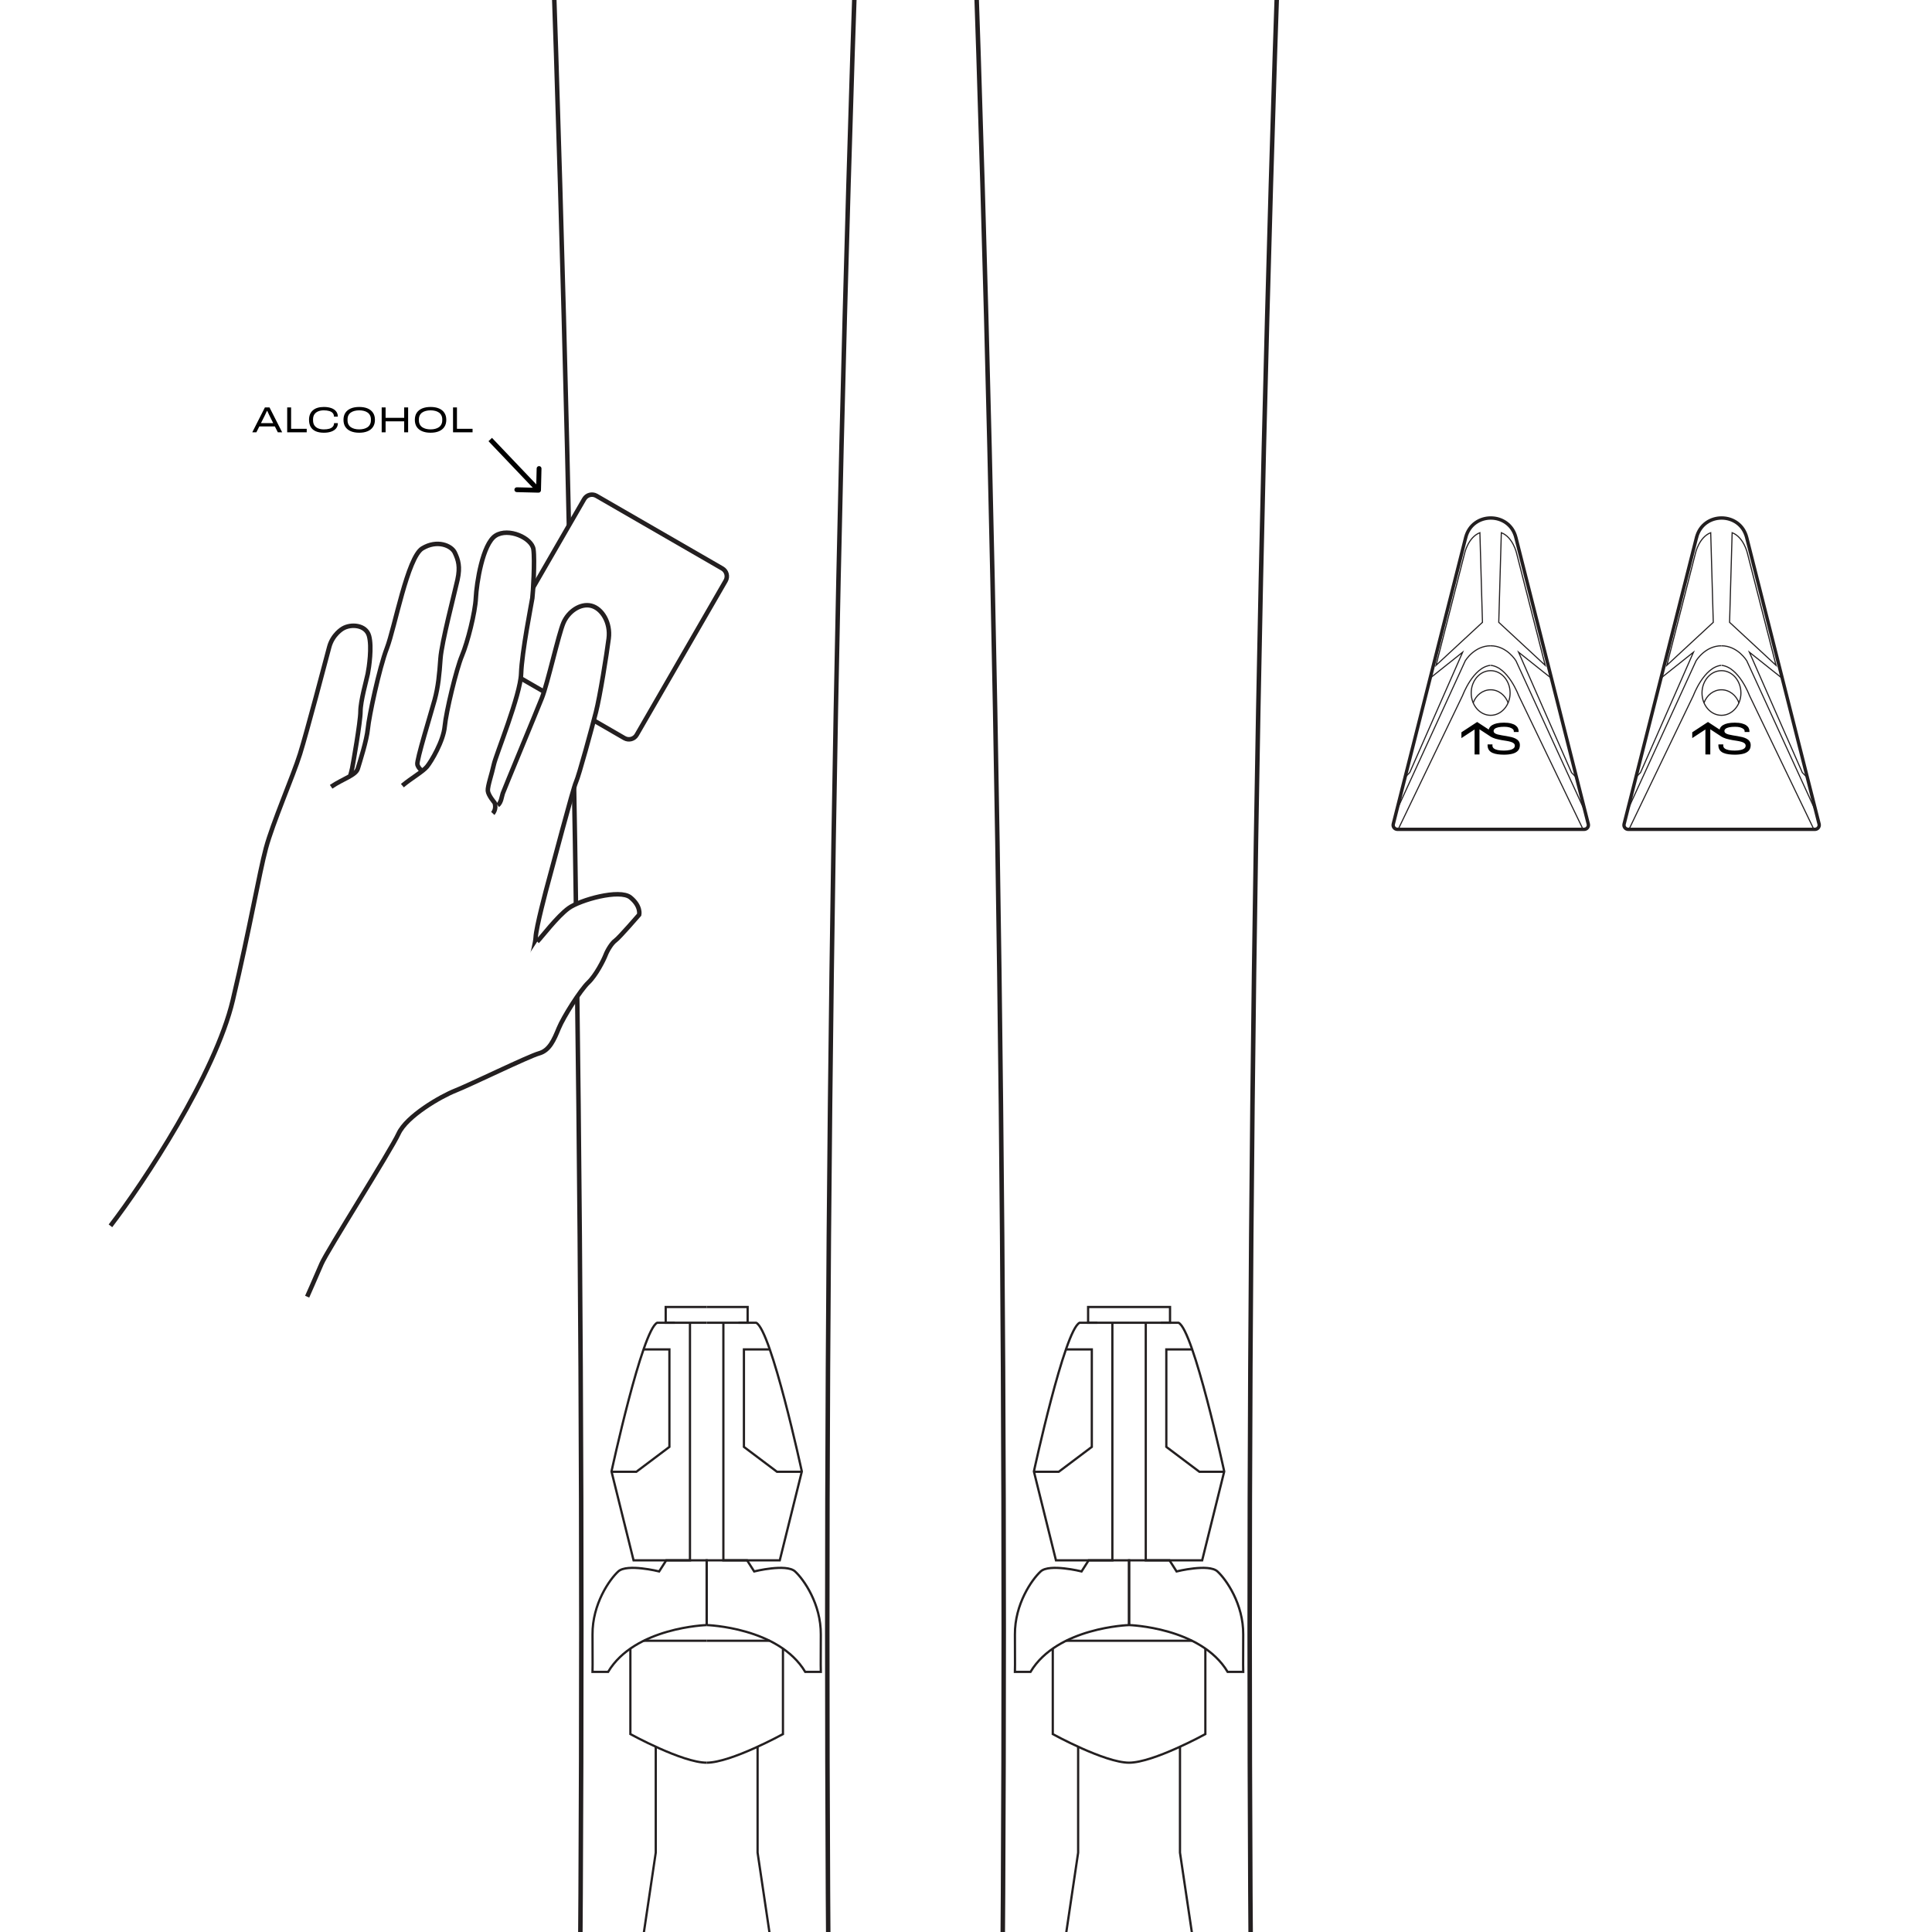 <svg width="800" height="800" viewBox="0 0 800 800" fill="none" xmlns="http://www.w3.org/2000/svg">
<rect x="0" y="0" width="800" height="800" fill="#808080" stroke="none"/>
<g clip-path="url(#clip0_3083_750)">
<rect width="800" height="800" fill="white"/>
<g clip-path="url(#clip1_3083_750)">
<path d="M291.636 1618.17C252.61 1618.19 219.411 1585.01 222.132 1545.4C246.913 965.459 246.913 384.661 222.132 -195.28C219.416 -234.888 252.61 -268.068 291.636 -268.05C331.389 -269.019 362.901 -234.19 361.141 -195.285C336.359 384.661 336.359 965.459 361.141 1545.4C362.901 1584.31 331.389 1619.13 291.636 1618.17V1618.17Z" stroke="#231F20" stroke-width="1.863" stroke-miterlimit="10"/>
<path d="M292.614 541.199H309.579V547.72H292.614" stroke="#231F20" stroke-width="0.932" stroke-miterlimit="10"/>
<path d="M299.531 547.72V646.096H322.887L332.022 609.301C332.022 609.301 319.366 550.72 313.105 547.72H305.796" stroke="#231F20" stroke-width="0.932" stroke-miterlimit="10"/>
<path d="M318.751 558.764H308.042V599.127L321.741 609.436H331.789" stroke="#231F20" stroke-width="0.932" stroke-miterlimit="10"/>
<path d="M292.614 672.908C292.614 672.908 322.361 673.788 333.419 692.281H339.88C339.88 692.281 339.782 689.444 339.88 676.821C339.978 664.197 332.837 654.019 329.213 650.693C325.594 647.367 312.285 650.693 312.285 650.693L309.351 646.096H292.618V672.908H292.614Z" stroke="#231F20" stroke-width="0.932" stroke-miterlimit="10"/>
<path d="M292.614 679.401H318.662" stroke="#231F20" stroke-width="0.932" stroke-miterlimit="10"/>
<path d="M324.205 682.653V718.05C324.205 718.05 302.694 729.891 292.614 729.891" stroke="#231F20" stroke-width="0.932" stroke-miterlimit="10"/>
<path d="M313.701 723.286V767.143L319.133 803.639L312.872 823.115H292.614" stroke="#231F20" stroke-width="0.932" stroke-miterlimit="10"/>
<path d="M292.614 541.199H275.653V547.72H292.614" stroke="#231F20" stroke-width="0.932" stroke-miterlimit="10"/>
<path d="M285.701 547.72V646.096H262.345L253.21 609.301C253.21 609.301 265.867 550.72 272.127 547.72H279.436" stroke="#231F20" stroke-width="0.932" stroke-miterlimit="10"/>
<path d="M266.482 558.764H277.186V599.127L263.487 609.436H253.439" stroke="#231F20" stroke-width="0.932" stroke-miterlimit="10"/>
<path d="M292.614 672.908C292.614 672.908 262.867 673.788 251.809 692.281H245.348C245.348 692.281 245.445 689.444 245.348 676.821C245.25 664.197 252.391 654.019 256.015 650.693C259.634 647.367 272.943 650.693 272.943 650.693L275.877 646.096H292.609V672.908H292.614Z" stroke="#231F20" stroke-width="0.932" stroke-miterlimit="10"/>
<path d="M292.614 679.401H266.565" stroke="#231F20" stroke-width="0.932" stroke-miterlimit="10"/>
<path d="M261.026 682.653V718.05C261.026 718.05 282.538 729.891 292.618 729.891" stroke="#231F20" stroke-width="0.932" stroke-miterlimit="10"/>
<path d="M271.531 723.286V767.143L266.099 803.639L272.36 823.115H292.613" stroke="#231F20" stroke-width="0.932" stroke-miterlimit="10"/>
<path d="M466.544 1618.17C427.518 1618.19 394.32 1585.01 397.04 1545.4C421.821 965.459 421.821 384.661 397.04 -195.28C394.32 -234.888 427.514 -268.068 466.544 -268.05C506.297 -269.019 537.81 -234.19 536.049 -195.285C511.267 384.661 511.267 965.459 536.049 1545.4C537.81 1584.31 506.297 1619.13 466.544 1618.17V1618.17Z" stroke="#231F20" stroke-width="1.863" stroke-miterlimit="10"/>
<path d="M467.523 541.199H484.484V547.72H467.523" stroke="#231F20" stroke-width="0.932" stroke-miterlimit="10"/>
<path d="M474.436 547.72V646.096H497.792L506.927 609.301C506.927 609.301 494.27 550.72 488.01 547.72H480.701" stroke="#231F20" stroke-width="0.932" stroke-miterlimit="10"/>
<path d="M493.656 558.764H482.951V599.127L496.651 609.436H506.698" stroke="#231F20" stroke-width="0.932" stroke-miterlimit="10"/>
<path d="M467.523 672.908C467.523 672.908 497.27 673.788 508.329 692.281H514.79C514.79 692.281 514.692 689.444 514.79 676.821C514.888 664.197 507.747 654.019 504.123 650.693C500.503 647.367 487.195 650.693 487.195 650.693L484.26 646.096H467.528V672.908H467.523Z" stroke="#231F20" stroke-width="0.932" stroke-miterlimit="10"/>
<path d="M467.523 679.401H493.572" stroke="#231F20" stroke-width="0.932" stroke-miterlimit="10"/>
<path d="M499.11 682.653V718.05C499.11 718.05 477.598 729.891 467.518 729.891" stroke="#231F20" stroke-width="0.932" stroke-miterlimit="10"/>
<path d="M488.606 723.286V767.143L494.042 803.639L487.777 823.115H467.523" stroke="#231F20" stroke-width="0.932" stroke-miterlimit="10"/>
<path d="M467.523 541.199H450.562V547.72H467.523" stroke="#231F20" stroke-width="0.932" stroke-miterlimit="10"/>
<path d="M460.606 547.72V646.096H437.25L428.115 609.301C428.115 609.301 440.771 550.72 447.032 547.72H454.341" stroke="#231F20" stroke-width="0.932" stroke-miterlimit="10"/>
<path d="M441.386 558.764H452.095V599.127L438.396 609.436H428.348" stroke="#231F20" stroke-width="0.932" stroke-miterlimit="10"/>
<path d="M467.524 672.908C467.524 672.908 437.777 673.788 426.718 692.281H420.257C420.257 692.281 420.355 689.444 420.257 676.821C420.16 664.197 427.3 654.019 430.925 650.693C434.544 647.367 447.852 650.693 447.852 650.693L450.787 646.096H467.519V672.908H467.524Z" stroke="#231F20" stroke-width="0.932" stroke-miterlimit="10"/>
<path d="M467.524 679.401H441.475" stroke="#231F20" stroke-width="0.932" stroke-miterlimit="10"/>
<path d="M435.932 682.653V718.05C435.932 718.05 457.443 729.891 467.523 729.891" stroke="#231F20" stroke-width="0.932" stroke-miterlimit="10"/>
<path d="M446.435 723.286V767.143L441.004 803.639L447.264 823.115H467.523" stroke="#231F20" stroke-width="0.932" stroke-miterlimit="10"/>
<path d="M606.909 222.58L576.929 341.21C576.645 342.328 577.493 343.413 578.648 343.413H655.955C657.11 343.413 657.953 342.328 657.674 341.21L627.694 222.58C624.969 211.792 609.639 211.792 606.914 222.58H606.909Z" stroke="#231F20" stroke-width="1.397" stroke-miterlimit="10"/>
<path d="M639.833 275.502L620.604 257.689L621.666 220.577C626.473 222.417 627.959 228.99 627.959 228.99L639.833 275.502Z" stroke="#231F20" stroke-width="0.466" stroke-miterlimit="10"/>
<path d="M617.231 267.406C624.037 267.406 627.745 273.662 627.745 273.662L656.402 336.188" stroke="#231F20" stroke-width="0.466" stroke-miterlimit="10"/>
<path d="M642.433 280.914L628.808 270.056L650.72 319.894L652.839 322.088L642.433 280.914Z" stroke="#231F20" stroke-width="0.466" stroke-miterlimit="10"/>
<path d="M617.302 275.502C624.475 276.261 628.807 287.925 628.807 287.925L655.508 343.418" stroke="#231F20" stroke-width="0.466" stroke-miterlimit="10"/>
<path d="M594.626 275.502L613.855 257.689L612.793 220.577C607.986 222.417 606.5 228.99 606.5 228.99L594.626 275.502Z" stroke="#231F20" stroke-width="0.466" stroke-miterlimit="10"/>
<path d="M617.231 267.406C610.426 267.406 606.718 273.662 606.718 273.662L578.061 336.188" stroke="#231F20" stroke-width="0.466" stroke-miterlimit="10"/>
<path d="M592.026 280.914L605.656 270.056L583.74 319.894L581.62 322.088L592.026 280.914Z" stroke="#231F20" stroke-width="0.466" stroke-miterlimit="10"/>
<path d="M617.162 275.502C609.989 276.261 605.657 287.925 605.657 287.925L578.956 343.418" stroke="#231F20" stroke-width="0.466" stroke-miterlimit="10"/>
<path d="M628.896 306.949C628.593 306.52 628.183 306.166 627.666 305.887C627.149 305.607 626.566 305.388 625.914 305.225C625.262 305.062 624.596 304.927 623.911 304.816C623.227 304.704 622.565 304.597 621.918 304.489C621.27 304.382 620.688 304.261 620.166 304.126C619.644 303.991 619.23 303.805 618.927 303.576C618.624 303.348 618.471 303.05 618.471 302.691C618.471 302.333 618.634 302.021 618.964 301.76C619.295 301.499 619.784 301.299 620.436 301.154C621.088 301.01 621.918 300.94 622.924 300.94C623.744 300.94 624.447 301.028 625.029 301.201C625.611 301.373 626.059 301.597 626.371 301.862C626.683 302.128 626.837 302.431 626.837 302.766V303.101H628.83V302.747C628.83 302.314 628.723 301.886 628.514 301.462C628.304 301.038 627.964 300.665 627.498 300.334C627.032 300.004 626.413 299.743 625.635 299.542C624.857 299.342 623.897 299.244 622.756 299.244C621.615 299.244 620.679 299.333 619.877 299.505C619.076 299.678 618.419 299.924 617.902 300.241C617.385 300.558 617.003 300.931 616.756 301.359C616.621 301.592 616.523 301.839 616.463 302.095L611.66 298.956L605.144 303.227V305.631L610.594 302.058V312.399H612.62V301.988L616.365 304.438C616.868 304.769 617.52 305.361 619.258 305.892C619.905 306.059 621.135 306.362 621.82 306.469C622.505 306.576 623.171 306.679 623.823 306.786C624.475 306.893 625.057 307.024 625.574 307.177C626.091 307.331 626.501 307.536 626.804 307.792C627.107 308.048 627.26 308.384 627.26 308.808C627.26 309.106 627.177 309.367 627.009 309.59C626.841 309.814 626.608 310.005 626.31 310.158C626.012 310.312 625.672 310.438 625.285 310.531C624.899 310.624 624.489 310.694 624.056 310.736C623.622 310.778 623.18 310.801 622.733 310.801C621.75 310.801 620.902 310.727 620.189 310.578C619.477 310.429 618.927 310.2 618.55 309.888C618.172 309.576 617.981 309.199 617.981 308.752C617.981 308.64 617.981 308.542 617.991 308.463C617.995 308.384 618.005 308.309 618.019 308.249H615.988C615.988 308.272 615.988 308.309 615.978 308.36C615.974 308.412 615.969 308.467 615.969 308.528C615.969 309.348 616.151 310.019 616.509 310.54C616.868 311.062 617.367 311.463 618 311.742C618.634 312.022 619.36 312.217 620.18 312.329C621 312.441 621.862 312.497 622.77 312.497C624.06 312.497 625.206 312.371 626.198 312.124C627.191 311.877 627.964 311.458 628.518 310.876C629.073 310.294 629.347 309.516 629.347 308.547C629.347 307.913 629.194 307.382 628.891 306.954L628.896 306.949Z" fill="black"/>
<path d="M617.246 296.193C621.696 296.193 625.304 292.056 625.304 286.951C625.304 281.847 621.696 277.71 617.246 277.71C612.795 277.71 609.187 281.847 609.187 286.951C609.187 292.056 612.795 296.193 617.246 296.193Z" stroke="#231F20" stroke-width="0.466" stroke-miterlimit="10"/>
<path d="M610.017 291.037C611.163 287.864 613.967 285.624 617.246 285.624C620.525 285.624 623.372 287.897 624.499 291.097" stroke="#231F20" stroke-width="0.466" stroke-miterlimit="10"/>
<path d="M702.485 222.58L672.505 341.21C672.221 342.328 673.069 343.413 674.224 343.413H751.531C752.686 343.413 753.529 342.328 753.25 341.21L723.27 222.58C720.545 211.792 705.215 211.792 702.49 222.58H702.485Z" stroke="#231F20" stroke-width="1.397" stroke-miterlimit="10"/>
<path d="M735.409 275.502L716.18 257.689L717.242 220.577C722.049 222.417 723.535 228.99 723.535 228.99L735.409 275.502Z" stroke="#231F20" stroke-width="0.466" stroke-miterlimit="10"/>
<path d="M712.808 267.406C719.613 267.406 723.321 273.662 723.321 273.662L751.978 336.188" stroke="#231F20" stroke-width="0.466" stroke-miterlimit="10"/>
<path d="M738.009 280.914L724.384 270.056L746.296 319.894L748.415 322.088L738.009 280.914Z" stroke="#231F20" stroke-width="0.466" stroke-miterlimit="10"/>
<path d="M712.878 275.502C720.051 276.261 724.384 287.925 724.384 287.925L751.084 343.418" stroke="#231F20" stroke-width="0.466" stroke-miterlimit="10"/>
<path d="M690.202 275.502L709.431 257.689L708.368 220.577C703.561 222.417 702.075 228.99 702.075 228.99L690.202 275.502Z" stroke="#231F20" stroke-width="0.466" stroke-miterlimit="10"/>
<path d="M712.808 267.406C706.003 267.406 702.295 273.662 702.295 273.662L673.638 336.188" stroke="#231F20" stroke-width="0.466" stroke-miterlimit="10"/>
<path d="M687.603 280.914L701.232 270.056L679.316 319.894L677.196 322.088L687.603 280.914Z" stroke="#231F20" stroke-width="0.466" stroke-miterlimit="10"/>
<path d="M712.734 275.502C705.56 276.261 701.228 287.925 701.228 287.925L674.527 343.418" stroke="#231F20" stroke-width="0.466" stroke-miterlimit="10"/>
<path d="M724.472 306.949C724.169 306.52 723.759 306.166 723.242 305.887C722.725 305.607 722.143 305.388 721.49 305.225C720.838 305.062 720.172 304.927 719.487 304.816C718.803 304.704 718.141 304.597 717.494 304.489C716.846 304.382 716.264 304.261 715.742 304.126C715.221 303.991 714.806 303.805 714.503 303.576C714.2 303.348 714.047 303.05 714.047 302.691C714.047 302.333 714.21 302.021 714.54 301.76C714.871 301.499 715.36 301.299 716.012 301.154C716.665 301.01 717.494 300.94 718.5 300.94C719.32 300.94 720.023 301.028 720.605 301.201C721.188 301.373 721.635 301.597 721.947 301.862C722.259 302.128 722.413 302.431 722.413 302.766V303.101H724.406V302.747C724.406 302.314 724.299 301.886 724.09 301.462C723.88 301.038 723.54 300.665 723.074 300.334C722.608 300.004 721.989 299.743 721.211 299.542C720.433 299.342 719.473 299.244 718.332 299.244C717.191 299.244 716.255 299.333 715.453 299.505C714.652 299.678 713.995 299.924 713.478 300.241C712.961 300.558 712.579 300.931 712.332 301.359C712.197 301.592 712.1 301.839 712.039 302.095L707.236 298.956L700.72 303.227V305.631L706.17 302.058V312.399H708.196V301.988L711.941 304.438C712.444 304.769 713.096 305.361 714.834 305.892C715.481 306.059 716.711 306.362 717.396 306.469C718.081 306.576 718.747 306.679 719.399 306.786C720.051 306.893 720.633 307.024 721.15 307.177C721.667 307.331 722.077 307.536 722.38 307.792C722.683 308.048 722.837 308.384 722.837 308.808C722.837 309.106 722.753 309.367 722.585 309.59C722.417 309.814 722.185 310.005 721.886 310.158C721.588 310.312 721.248 310.438 720.862 310.531C720.475 310.624 720.065 310.694 719.632 310.736C719.199 310.778 718.756 310.801 718.309 310.801C717.326 310.801 716.478 310.727 715.766 310.578C715.053 310.429 714.503 310.2 714.126 309.888C713.749 309.576 713.558 309.199 713.558 308.752C713.558 308.64 713.558 308.542 713.567 308.463C713.572 308.384 713.581 308.309 713.595 308.249H711.564C711.564 308.272 711.564 308.309 711.555 308.36C711.55 308.412 711.545 308.467 711.545 308.528C711.545 309.348 711.727 310.019 712.086 310.54C712.444 311.062 712.943 311.463 713.576 311.742C714.21 312.022 714.936 312.217 715.756 312.329C716.576 312.441 717.438 312.497 718.346 312.497C719.637 312.497 720.782 312.371 721.775 312.124C722.767 311.877 723.54 311.458 724.094 310.876C724.649 310.294 724.924 309.516 724.924 308.547C724.924 307.913 724.77 307.382 724.467 306.954L724.472 306.949Z" fill="black"/>
<path d="M712.822 296.193C717.272 296.193 720.88 292.056 720.88 286.951C720.88 281.847 717.272 277.71 712.822 277.71C708.371 277.71 704.763 281.847 704.763 286.951C704.763 292.056 708.371 296.193 712.822 296.193Z" stroke="#231F20" stroke-width="0.466" stroke-miterlimit="10"/>
<path d="M705.593 291.037C706.739 287.864 709.543 285.624 712.822 285.624C716.102 285.624 718.948 287.897 720.075 291.097" stroke="#231F20" stroke-width="0.466" stroke-miterlimit="10"/>
<path d="M299.102 235.413L246.977 205.319C245.195 204.29 242.916 204.901 241.887 206.683L205.066 270.458C204.037 272.24 204.648 274.519 206.43 275.548L258.555 305.642C260.337 306.671 262.616 306.061 263.645 304.278L300.466 240.504C301.495 238.721 300.884 236.442 299.102 235.413Z" fill="white" stroke="#231F20" stroke-width="1.863" stroke-miterlimit="10"/>
<path d="M45.736 507.585C59.375 489.894 89.15 444.807 96.389 414.194C103.623 383.58 107.335 361.594 110.116 351.206C112.897 340.814 121.436 321.147 124.217 312.245C126.997 303.339 134.93 273.238 136.323 267.946C137.716 262.659 141.89 260.293 141.89 260.293C145.323 258.206 151.49 258.714 152.79 263.26C154.089 267.806 152.79 276.48 152.277 279.033C151.765 281.585 149.263 290.259 149.263 294.619C149.263 298.979 146.11 316.698 145.83 318.091C145.551 319.484 145.09 320.965 145.09 320.965" fill="white"/>
<path d="M45.736 507.585C59.375 489.894 89.15 444.807 96.389 414.194C103.623 383.58 107.335 361.594 110.116 351.206C112.897 340.814 121.436 321.147 124.217 312.245C126.997 303.339 134.93 273.238 136.323 267.946C137.716 262.659 141.89 260.293 141.89 260.293C145.323 258.206 151.49 258.714 152.79 263.26C154.089 267.806 152.79 276.48 152.277 279.033C151.765 281.585 149.263 290.259 149.263 294.619C149.263 298.979 146.11 316.698 145.83 318.091C145.551 319.484 145.09 320.965 145.09 320.965" stroke="#231F20" stroke-width="1.863" stroke-miterlimit="10"/>
<path d="M137.115 325.786C142.034 322.447 147.321 321.054 148.155 318.273C148.989 315.492 151.868 306.586 152.329 301.667C152.79 296.748 156.968 276.806 160.215 268.361C163.462 259.92 168.749 230.788 174.874 227.08C180.995 223.368 186.934 225.874 188.327 228.841C189.72 231.808 190.647 234.594 189.44 240.067C188.234 245.54 182.854 266.041 182.388 272.721C181.922 279.401 181.461 284.315 179.975 289.788C178.489 295.262 172.368 315.021 172.834 316.601C173.3 318.18 174.688 319.107 174.688 319.107" fill="white"/>
<path d="M137.115 325.786C142.034 322.447 147.321 321.054 148.155 318.273C148.989 315.492 151.868 306.586 152.329 301.667C152.79 296.748 156.968 276.806 160.215 268.361C163.462 259.92 168.749 230.788 174.874 227.08C180.995 223.368 186.934 225.874 188.327 228.841C189.72 231.808 190.647 234.594 189.44 240.067C188.234 245.54 182.854 266.041 182.388 272.721C181.922 279.401 181.461 284.315 179.975 289.788C178.489 295.262 172.368 315.021 172.834 316.601C173.3 318.18 174.688 319.107 174.688 319.107" stroke="#231F20" stroke-width="1.863" stroke-miterlimit="10"/>
<path d="M166.615 325.321C170.235 322.26 175.056 319.568 176.821 317.434C178.582 315.301 183.594 306.861 184.149 300.828C184.703 294.801 188.974 276.988 191.29 271.514C193.605 266.041 196.763 253.608 197.042 247.581C197.322 241.553 199.823 225.222 205.208 221.793C210.593 218.365 220.235 222.813 220.887 227.453C221.54 232.092 220.701 245.82 220.422 247.679C220.142 249.537 216.062 270.038 215.782 278.939C215.503 287.846 205.348 312.613 204.509 316.512C203.671 320.411 201.864 325.558 202.003 327.436C202.143 329.313 204.784 332.373 204.784 332.373C205.758 335.019 204.053 336.826 204.053 336.826" fill="white"/>
<path d="M166.615 325.321C170.235 322.26 175.056 319.568 176.821 317.434C178.582 315.301 183.594 306.861 184.149 300.828C184.703 294.801 188.974 276.988 191.29 271.514C193.605 266.041 196.763 253.608 197.042 247.581C197.322 241.553 199.823 225.222 205.208 221.793C210.593 218.365 220.235 222.813 220.887 227.453C221.54 232.092 220.701 245.82 220.422 247.679C220.142 249.537 216.062 270.038 215.782 278.939C215.503 287.846 205.348 312.613 204.509 316.512C203.671 320.411 201.864 325.558 202.003 327.436C202.143 329.313 204.784 332.373 204.784 332.373C205.758 335.019 204.053 336.826 204.053 336.826" stroke="#231F20" stroke-width="1.863" stroke-miterlimit="10"/>
<path d="M206.093 333.435C207.532 332.415 207.756 329.82 208.175 328.567C208.594 327.314 222.042 294.94 224.409 288.954C226.775 282.969 231.275 262.608 233.315 257.875C235.355 253.143 240.368 249.709 244.816 250.823C249.265 251.936 252.889 257.782 252.05 264.369C251.212 270.955 248.431 288.396 246.763 294.889C245.096 301.382 239.711 321.236 238.509 323.835C237.307 326.434 228.396 360.294 227.283 364.282C226.169 368.269 221.996 384.041 221.809 388.122C221.623 392.203 217.263 406.862 217.263 406.862" fill="white"/>
<path d="M206.093 333.435C207.532 332.415 207.756 329.82 208.175 328.567C208.594 327.314 222.042 294.94 224.409 288.954C226.775 282.969 231.275 262.608 233.315 257.875C235.355 253.143 240.368 249.709 244.816 250.823C249.265 251.936 252.889 257.782 252.05 264.369C251.212 270.955 248.431 288.395 246.763 294.889C245.096 301.382 239.711 321.236 238.509 323.835C237.307 326.434 228.396 360.294 227.283 364.282C226.169 368.269 221.996 384.041 221.809 388.122C221.623 392.203 217.263 406.862 217.263 406.862" stroke="#231F20" stroke-width="1.863" stroke-miterlimit="10"/>
<path d="M222.462 389.887C224.269 388.08 230.716 379.495 235.449 376.067C240.181 372.638 256.602 367.994 261.055 371.613C265.508 375.233 264.674 378.754 264.674 378.754C264.674 378.754 256.327 388.401 254.841 389.422C253.355 390.442 251.501 393.502 250.76 395.449C250.02 397.396 246.833 403.797 243.601 406.862C240.368 409.922 233.32 421.055 231.368 425.788C229.421 430.521 227.563 434.974 223.202 436.18C218.842 437.387 194.722 449.167 188.602 451.58C182.481 453.993 168.376 462.154 165.041 469.393C161.701 476.627 135.354 518.08 133.128 523.33C130.901 528.58 127.188 536.927 127.188 536.927" fill="white"/>
<path d="M222.462 389.887C224.269 388.08 230.716 379.495 235.449 376.067C240.181 372.638 256.601 367.994 261.055 371.613C265.508 375.233 264.674 378.754 264.674 378.754C264.674 378.754 256.327 388.401 254.841 389.422C253.355 390.442 251.501 393.502 250.76 395.449C250.02 397.396 246.833 403.797 243.601 406.862C240.368 409.922 233.32 421.055 231.368 425.788C229.421 430.521 227.563 434.974 223.202 436.18C218.842 437.387 194.722 449.167 188.602 451.58C182.481 453.993 168.376 462.154 165.041 469.393C161.701 476.627 135.354 518.08 133.128 523.33C130.901 528.58 127.188 536.927 127.188 536.927" stroke="#231F20" stroke-width="1.863" stroke-miterlimit="10"/>
<path d="M104.465 179L109.7 168.695H111.59L116.84 179H115.04L113.81 176.57H107.39L106.16 179H104.465ZM108.05 175.22H113.135L111.62 172.175C111.56 172.055 111.485 171.9 111.395 171.71C111.305 171.51 111.21 171.305 111.11 171.095C111.02 170.875 110.93 170.68 110.84 170.51C110.76 170.33 110.7 170.205 110.66 170.135H110.54C110.44 170.345 110.325 170.585 110.195 170.855C110.075 171.125 109.96 171.38 109.85 171.62C109.74 171.86 109.65 172.045 109.58 172.175L108.05 175.22ZM118.921 179V168.695H120.541V177.56H127.006V179H118.921ZM134.128 179.18C132.788 179.18 131.658 178.98 130.738 178.58C129.818 178.17 129.123 177.57 128.653 176.78C128.193 175.98 127.963 175 127.963 173.84C127.963 172.14 128.493 170.83 129.553 169.91C130.613 168.98 132.128 168.515 134.098 168.515C135.248 168.515 136.258 168.665 137.128 168.965C137.998 169.265 138.673 169.715 139.153 170.315C139.643 170.905 139.888 171.64 139.888 172.52H138.283C138.283 171.9 138.108 171.4 137.758 171.02C137.408 170.63 136.913 170.35 136.273 170.18C135.643 170 134.908 169.91 134.068 169.91C133.198 169.91 132.428 170.05 131.758 170.33C131.088 170.6 130.563 171.015 130.183 171.575C129.813 172.125 129.628 172.815 129.628 173.645V174.02C129.628 174.89 129.818 175.605 130.198 176.165C130.578 176.715 131.103 177.125 131.773 177.395C132.453 177.665 133.238 177.8 134.128 177.8C134.978 177.8 135.718 177.71 136.348 177.53C136.978 177.34 137.463 177.055 137.803 176.675C138.153 176.285 138.328 175.795 138.328 175.205H139.903C139.903 176.075 139.658 176.805 139.168 177.395C138.678 177.985 137.998 178.43 137.128 178.73C136.268 179.03 135.268 179.18 134.128 179.18ZM148.741 179.18C147.401 179.18 146.241 178.975 145.261 178.565C144.291 178.155 143.541 177.555 143.011 176.765C142.491 175.975 142.231 175.005 142.231 173.855C142.231 172.695 142.491 171.72 143.011 170.93C143.541 170.14 144.291 169.54 145.261 169.13C146.241 168.72 147.401 168.515 148.741 168.515C150.091 168.515 151.251 168.72 152.221 169.13C153.191 169.54 153.936 170.14 154.456 170.93C154.986 171.72 155.251 172.695 155.251 173.855C155.251 175.005 154.986 175.975 154.456 176.765C153.936 177.555 153.191 178.155 152.221 178.565C151.251 178.975 150.091 179.18 148.741 179.18ZM148.741 177.8C149.431 177.8 150.066 177.725 150.646 177.575C151.236 177.425 151.751 177.2 152.191 176.9C152.631 176.59 152.971 176.195 153.211 175.715C153.461 175.235 153.586 174.665 153.586 174.005V173.675C153.586 173.015 153.461 172.45 153.211 171.98C152.971 171.5 152.631 171.11 152.191 170.81C151.751 170.5 151.236 170.275 150.646 170.135C150.066 169.985 149.431 169.91 148.741 169.91C148.061 169.91 147.426 169.985 146.836 170.135C146.246 170.275 145.731 170.5 145.291 170.81C144.851 171.11 144.511 171.5 144.271 171.98C144.031 172.45 143.911 173.015 143.911 173.675V174.005C143.911 174.665 144.031 175.235 144.271 175.715C144.511 176.195 144.851 176.59 145.291 176.9C145.741 177.2 146.256 177.425 146.836 177.575C147.426 177.725 148.061 177.8 148.741 177.8ZM158.047 179V168.695H159.667V173.015H167.362V168.695H168.997V179H167.362V174.455H159.667V179H158.047ZM178.286 179.18C176.946 179.18 175.786 178.975 174.806 178.565C173.836 178.155 173.086 177.555 172.556 176.765C172.036 175.975 171.776 175.005 171.776 173.855C171.776 172.695 172.036 171.72 172.556 170.93C173.086 170.14 173.836 169.54 174.806 169.13C175.786 168.72 176.946 168.515 178.286 168.515C179.636 168.515 180.796 168.72 181.766 169.13C182.736 169.54 183.481 170.14 184.001 170.93C184.531 171.72 184.796 172.695 184.796 173.855C184.796 175.005 184.531 175.975 184.001 176.765C183.481 177.555 182.736 178.155 181.766 178.565C180.796 178.975 179.636 179.18 178.286 179.18ZM178.286 177.8C178.976 177.8 179.611 177.725 180.191 177.575C180.781 177.425 181.296 177.2 181.736 176.9C182.176 176.59 182.516 176.195 182.756 175.715C183.006 175.235 183.131 174.665 183.131 174.005V173.675C183.131 173.015 183.006 172.45 182.756 171.98C182.516 171.5 182.176 171.11 181.736 170.81C181.296 170.5 180.781 170.275 180.191 170.135C179.611 169.985 178.976 169.91 178.286 169.91C177.606 169.91 176.971 169.985 176.381 170.135C175.791 170.275 175.276 170.5 174.836 170.81C174.396 171.11 174.056 171.5 173.816 171.98C173.576 172.45 173.456 173.015 173.456 173.675V174.005C173.456 174.665 173.576 175.235 173.816 175.715C174.056 176.195 174.396 176.59 174.836 176.9C175.286 177.2 175.801 177.425 176.381 177.575C176.971 177.725 177.606 177.8 178.286 177.8ZM187.593 179V168.695H189.213V177.56H195.678V179H187.593Z" fill="black"/>
<path d="M222.976 204C223.528 204.013 223.986 203.577 224 203.024L224.219 194.027C224.233 193.475 223.796 193.016 223.244 193.003C222.692 192.99 222.233 193.426 222.22 193.978L222.025 201.976L214.027 201.781C213.475 201.767 213.016 202.204 213.003 202.756C212.99 203.308 213.426 203.767 213.978 203.78L222.976 204ZM202.276 182.69L222.276 203.69L223.724 202.31L203.724 181.31L202.276 182.69Z" fill="black"/>
</g>
</g>
<defs>
<clipPath id="clip0_3083_750">
<rect width="800" height="800" fill="white"/>
</clipPath>
<clipPath id="clip1_3083_750">
<rect width="709" height="1888.12" fill="white" transform="translate(45 -269)"/>
</clipPath>
</defs>
</svg>
